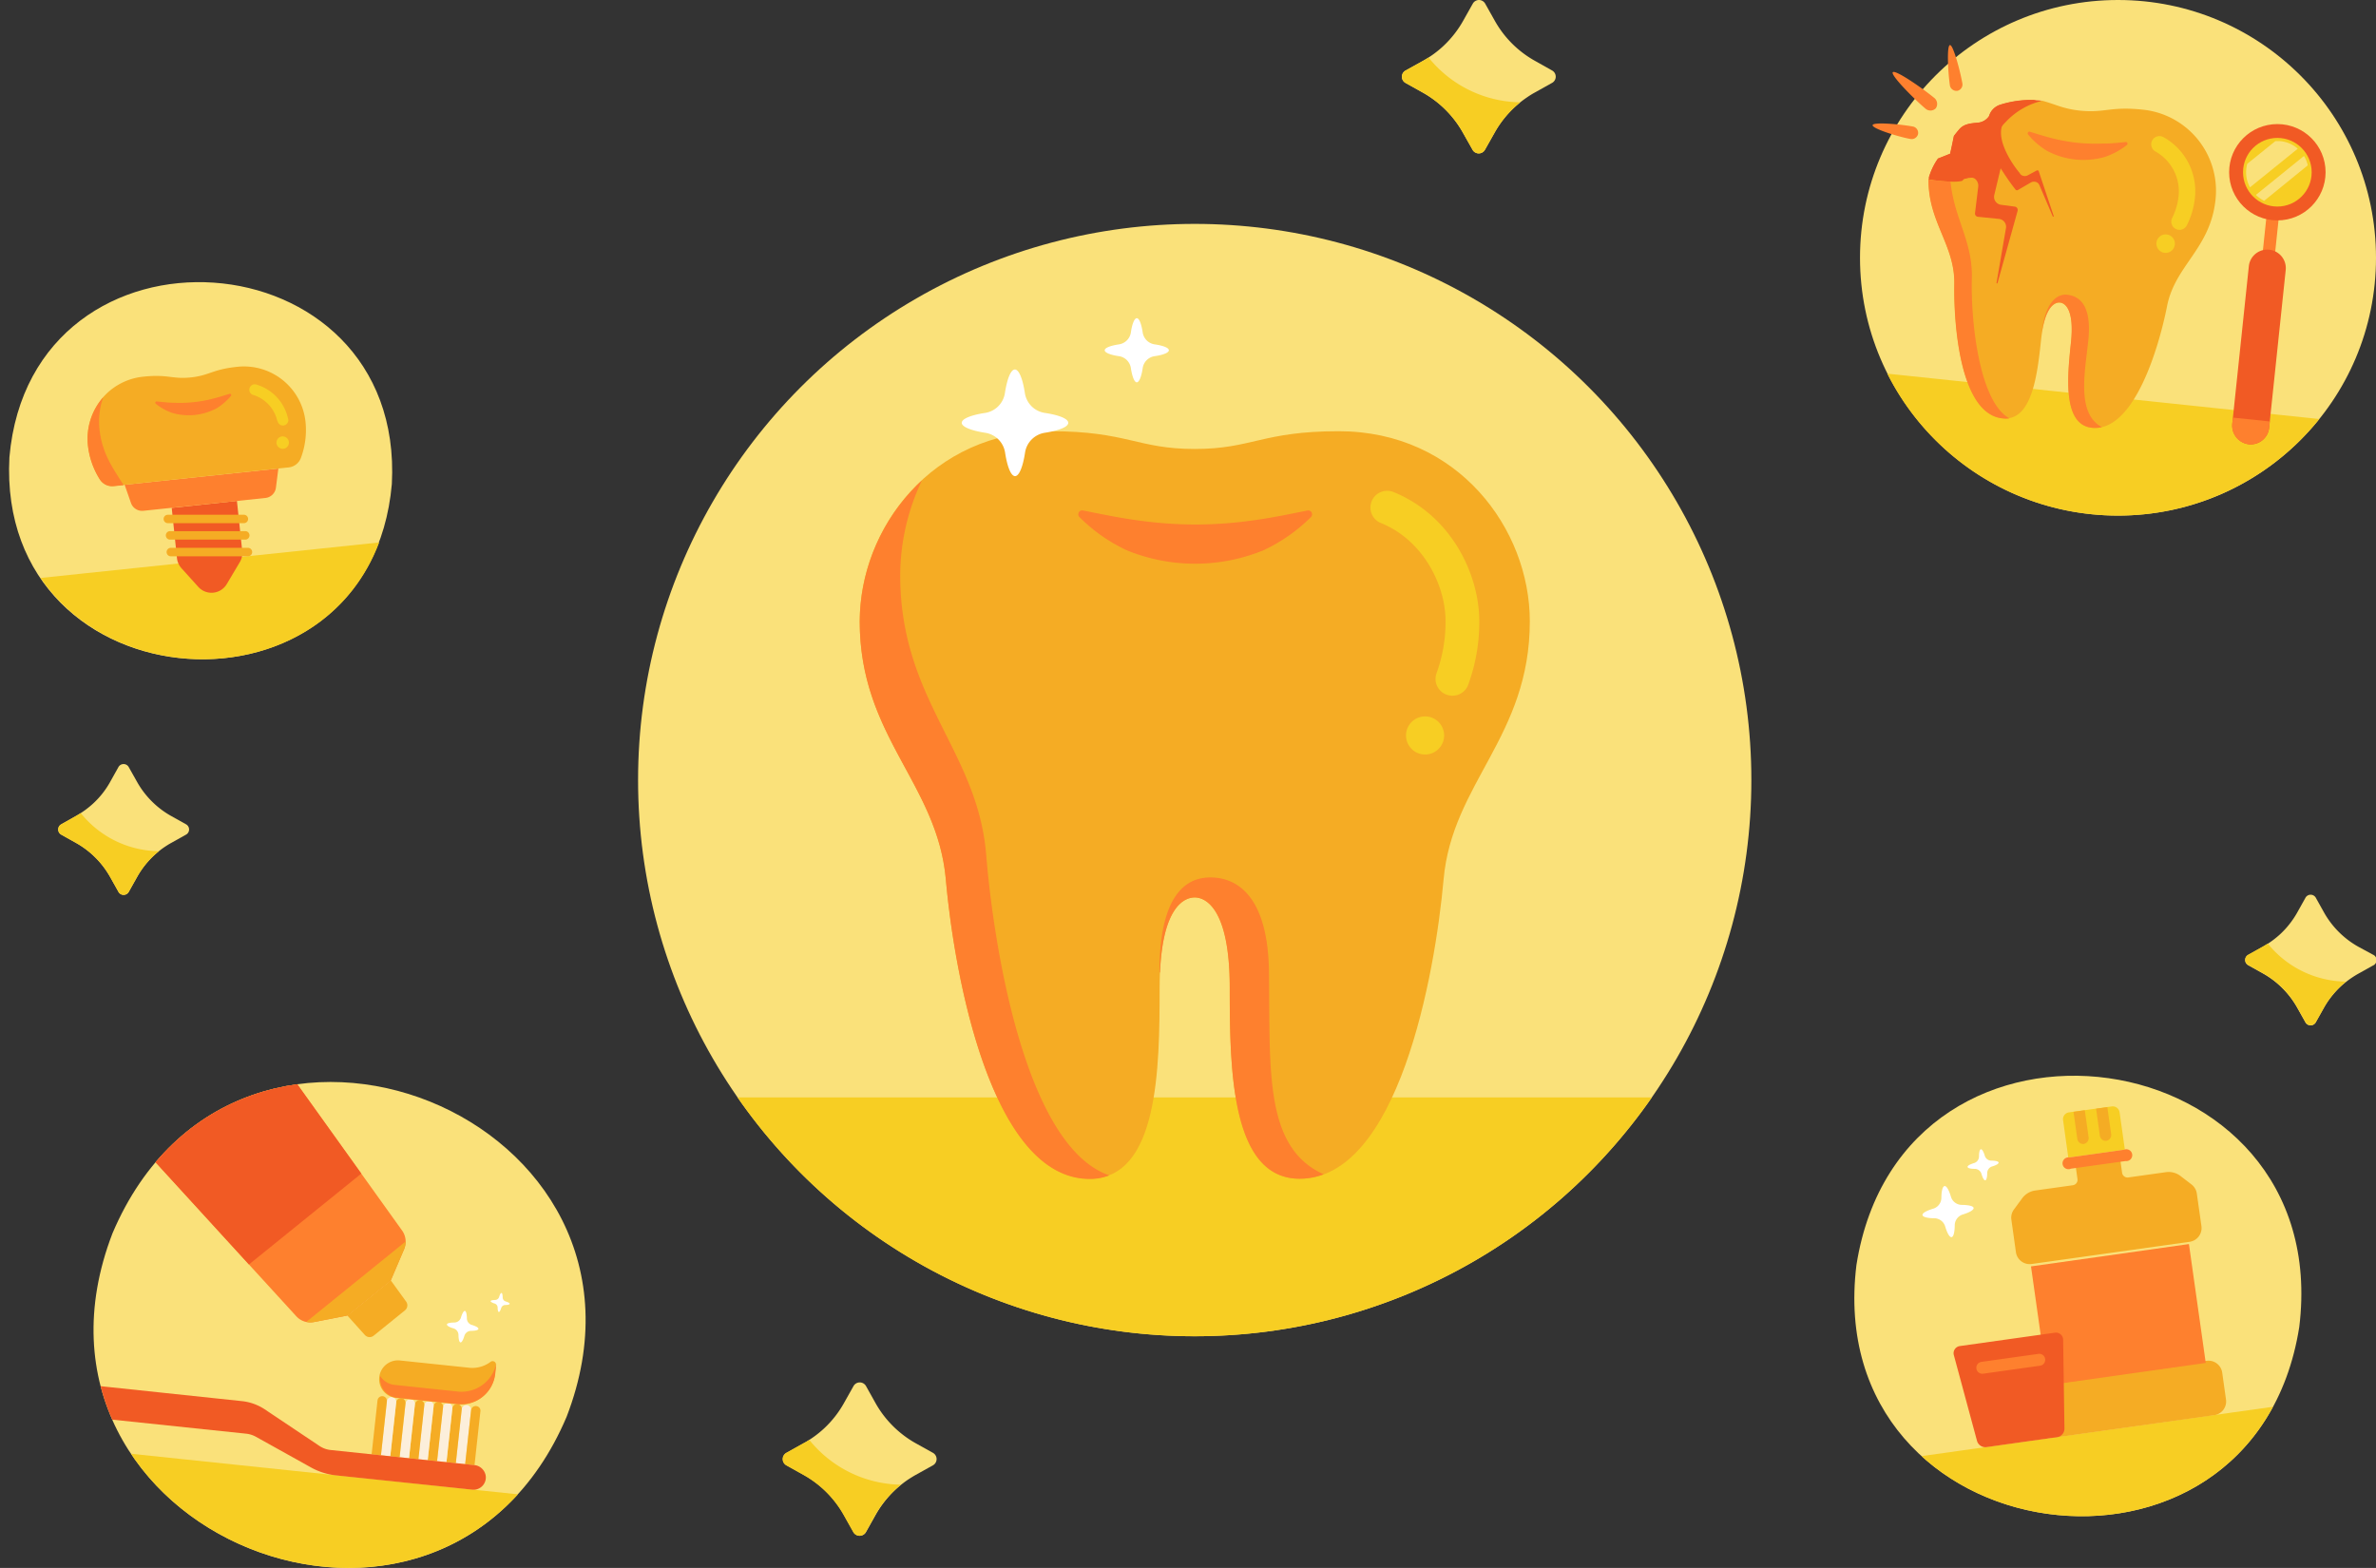 <?xml version="1.0" encoding="UTF-8"?> <svg xmlns="http://www.w3.org/2000/svg" xmlns:xlink="http://www.w3.org/1999/xlink" viewBox="0 0 401.53 265"><rect x="0" y="0" width="401.53" height="265" fill="#333333" stroke="none"/><defs><style>.cls-1{fill:none;}.cls-2{fill:#fae17a;}.cls-3{fill:#f7ce23;}.cls-4{fill:#f5ac24;}.cls-5{fill:#fe802e;}.cls-6{fill:#f15a24;}.cls-7{fill:#fff;}.cls-8{clip-path:url(#clip-path);}.cls-9{fill:#fcefdb;}</style><clipPath id="clip-path" transform="translate(1.53)"><path class="cls-1" d="M17.48,208.44c-19.5,50.68,55.54,81,76.75,31C113.74,188.74,38.7,158.44,17.48,208.44Z"></path></clipPath></defs><g id="Layer_2" data-name="Layer 2"><g id="BG"><rect class="cls-1" x="1.53" width="400" height="265"></rect><path class="cls-2" d="M399.47,161.34,397,160a15.13,15.13,0,0,1-5.77-5.76l-1.38-2.47a1,1,0,0,0-1.79,0l-1.38,2.47a15.11,15.11,0,0,1-2.78,3.56h0a15.36,15.36,0,0,1-3,2.19l-2.47,1.38a1,1,0,0,0,0,1.78l2.47,1.38a15.13,15.13,0,0,1,5.77,5.76l1.38,2.46a1,1,0,0,0,1.79,0l1.38-2.46a15,15,0,0,1,4.63-5c.37-.25.75-.49,1.14-.71l2.47-1.38A1,1,0,0,0,399.47,161.34Z" transform="translate(1.53)"></path><path class="cls-3" d="M381.71,159.47c-.26.17-.53.33-.8.49l-2.47,1.38a1,1,0,0,0,0,1.78l2.47,1.38a15.13,15.13,0,0,1,5.77,5.76l1.38,2.46a1,1,0,0,0,1.79,0l1.38-2.46a15.23,15.23,0,0,1,3.7-4.36A17.2,17.2,0,0,1,381.71,159.47Z" transform="translate(1.53)"></path><path class="cls-2" d="M156.14,245.55l-2.91-1.62a17.74,17.74,0,0,1-6.79-6.77l-1.62-2.9a1.21,1.21,0,0,0-2.11,0l-1.63,2.9a17.53,17.53,0,0,1-3.27,4.19h0a17.86,17.86,0,0,1-3.52,2.57l-2.9,1.62a1.21,1.21,0,0,0,0,2.11l2.9,1.62a17.65,17.65,0,0,1,6.8,6.78l1.62,2.89a1.21,1.21,0,0,0,2.11,0l1.62-2.89a17.83,17.83,0,0,1,5.44-5.95c.44-.29.89-.57,1.35-.83l2.91-1.62A1.21,1.21,0,0,0,156.14,245.55Z" transform="translate(1.53)"></path><path class="cls-3" d="M135.24,243.36c-.31.2-.62.39-1,.57l-2.9,1.62a1.21,1.21,0,0,0,0,2.11l2.9,1.62a17.65,17.65,0,0,1,6.8,6.78l1.62,2.89a1.21,1.21,0,0,0,2.11,0l1.62-2.89a17.48,17.48,0,0,1,4.35-5.13A20.26,20.26,0,0,1,135.24,243.36Z" transform="translate(1.53)"></path><path class="cls-2" d="M260.78,11.92l-2.9-1.63a17.6,17.6,0,0,1-6.79-6.77L249.46.62a1.2,1.2,0,0,0-2.1,0l-1.63,2.9a17.79,17.79,0,0,1-3.27,4.19h0a17.5,17.5,0,0,1-3.51,2.57L236,11.92a1.2,1.2,0,0,0,0,2.1l2.9,1.62a17.69,17.69,0,0,1,6.79,6.78l1.63,2.89a1.2,1.2,0,0,0,2.1,0l1.63-2.89a17.5,17.5,0,0,1,5.44-5.94,15.31,15.31,0,0,1,1.35-.84l2.9-1.62A1.2,1.2,0,0,0,260.78,11.92Z" transform="translate(1.53)"></path><path class="cls-3" d="M239.89,9.72c-.31.2-.63.39-.95.57L236,11.92a1.2,1.2,0,0,0,0,2.1l2.9,1.62a17.69,17.69,0,0,1,6.79,6.78l1.63,2.89a1.2,1.2,0,0,0,2.1,0l1.63-2.89a17.61,17.61,0,0,1,4.35-5.13A20.22,20.22,0,0,1,239.89,9.72Z" transform="translate(1.53)"></path><path class="cls-2" d="M29.88,139.3l-2.47-1.38a15.06,15.06,0,0,1-5.77-5.76l-1.39-2.47a1,1,0,0,0-1.79,0l-1.38,2.47a14.61,14.61,0,0,1-2.78,3.56h0a15.43,15.43,0,0,1-3,2.19L8.85,139.3a1,1,0,0,0,0,1.78l2.46,1.38a15.06,15.06,0,0,1,5.77,5.76l1.38,2.46a1,1,0,0,0,1.8,0l1.38-2.46a14.91,14.91,0,0,1,4.62-5.05c.37-.25.75-.49,1.15-.71l2.47-1.38A1,1,0,0,0,29.88,139.3Z" transform="translate(1.53)"></path><path class="cls-3" d="M12.12,137.43l-.81.49L8.85,139.3a1,1,0,0,0,0,1.78l2.46,1.38a15.06,15.06,0,0,1,5.77,5.76l1.38,2.46a1,1,0,0,0,1.8,0l1.38-2.46a15,15,0,0,1,3.69-4.36A17.17,17.17,0,0,1,12.12,137.43Z" transform="translate(1.53)"></path><ellipse class="cls-1" cx="357.93" cy="43.57" rx="43.6" ry="43.57"></ellipse><ellipse class="cls-2" cx="201.9" cy="131.84" rx="94.07" ry="94"></ellipse><path class="cls-3" d="M200.37,225.84a94,94,0,0,0,77.25-40.36H123.11A94,94,0,0,0,200.37,225.84Z" transform="translate(1.53)"></path><path class="cls-4" d="M224.71,72.88c-12.94,0-14.64,3-24.34,3s-11.41-3-24.35-3c-20.14,0-32.26,16.52-32.26,32.08,0,19.54,13.1,27.34,14.55,43.66s7.7,50.6,24.32,50.6c11.63,0,11.81-18.67,11.81-32.27s4.11-15.27,5.93-15.27,5.92,1.67,5.92,15.27.18,32.27,11.81,32.27c16.62,0,22.87-34.29,24.33-50.6S257,124.5,257,105C257,89.4,244.85,72.88,224.71,72.88Z" transform="translate(1.53)"></path><path class="cls-3" d="M239.3,121.08a3.22,3.22,0,1,0,3.22,3.22A3.22,3.22,0,0,0,239.3,121.08Z" transform="translate(1.53)"></path><path class="cls-3" d="M243.89,117.58a2.93,2.93,0,0,1-.95-.17,2.83,2.83,0,0,1-1.71-3.61,25.48,25.48,0,0,0,1.53-8.83c0-6.08-3.8-13.74-11-16.6a2.83,2.83,0,0,1,2.08-5.26c10,4,14.62,14.11,14.62,21.86a30.83,30.83,0,0,1-1.86,10.73A2.82,2.82,0,0,1,243.89,117.58Z" transform="translate(1.53)"></path><path class="cls-5" d="M165.13,144.46c-1.45-17.67-14.53-26.11-14.53-47.26a37.55,37.55,0,0,1,3.67-16A32.89,32.89,0,0,0,143.76,105c0,19.54,13.1,27.34,14.55,43.66s7.7,50.6,24.32,50.6a8.82,8.82,0,0,0,3.3-.61C171.94,193.83,166.47,160.81,165.13,144.46Z" transform="translate(1.53)"></path><path class="cls-5" d="M212.92,164.3c-.18-14.72-7-16-9.89-16s-8.62,1.28-8.62,16l.09.1c.48-11.26,4.18-12.72,5.87-12.72s5.92,1.67,5.92,15.27.18,32.27,11.81,32.27a11.47,11.47,0,0,0,4.06-.75C212.11,193.93,213.12,181,212.92,164.3Z" transform="translate(1.53)"></path><path class="cls-5" d="M212,93a28.59,28.59,0,0,0,8-5.59.66.66,0,0,0-.57-1.13c-3,.6-5.89,1.21-8.73,1.6a70,70,0,0,1-10.25.77,71.36,71.36,0,0,1-10.24-.78c-2.84-.39-5.7-1-8.74-1.6a.66.66,0,0,0-.57,1.13,28.11,28.11,0,0,0,8,5.61A30.53,30.53,0,0,0,212,93Z" transform="translate(1.53)"></path><path class="cls-2" d="M.06,77.29C3.76,35,66.94,39.36,64.69,81.8,61,124.15-2.19,119.73.06,77.29Z" transform="translate(1.53)"></path><path class="cls-3" d="M36.06,111.26l.49-.05c11.07-1.18,21.49-7.57,26-19.53l-57.21,6C12.14,107.68,24.41,112.35,36.06,111.26Z" transform="translate(1.53)"></path><path class="cls-6" d="M27.49,85.84l.89,8.51a3,3,0,0,0,.77,1.7L32,99.21a3,3,0,0,0,4.79-.49L39,95a3,3,0,0,0,.41-1.84l-.9-8.5Z" transform="translate(1.53)"></path><path class="cls-5" d="M19.53,81.93,20.6,85a2,2,0,0,0,2.09,1.33l20.64-2.17a2,2,0,0,0,1.77-1.74l.41-3.23Z" transform="translate(1.53)"></path><path class="cls-4" d="M38.52,62c-4.2.44-4.65,1.46-7.81,1.79s-3.8-.57-8-.13a10.46,10.46,0,0,0-9.38,11.53,13.45,13.45,0,0,0,2,5.78,2.47,2.47,0,0,0,2.39,1.16L47.23,79a2.49,2.49,0,0,0,2.1-1.63,13.49,13.49,0,0,0,.77-6.08A10.46,10.46,0,0,0,38.52,62Z" transform="translate(1.53)"></path><path class="cls-3" d="M46.14,73.76a1.05,1.05,0,1,0,1.15.94A1.06,1.06,0,0,0,46.14,73.76Z" transform="translate(1.53)"></path><path class="cls-5" d="M35.09,69a9.63,9.63,0,0,0,2.41-2.09.22.22,0,0,0-.23-.35c-1,.3-1.87.59-2.78.81a21.21,21.21,0,0,1-3.3.6,21.91,21.91,0,0,1-3.35.1c-.94,0-1.89-.13-2.9-.22a.22.22,0,0,0-.15.39,9.49,9.49,0,0,0,2.8,1.55,10.08,10.08,0,0,0,3.83.34A10.25,10.25,0,0,0,35.09,69Z" transform="translate(1.53)"></path><path class="cls-5" d="M19.36,82c-1.66-2.69-3.63-5.2-4.09-9.53a12.29,12.29,0,0,1,.65-5.33,10.73,10.73,0,0,0-2.6,8.09,13.45,13.45,0,0,0,2,5.78,2.47,2.47,0,0,0,2.39,1.16Z" transform="translate(1.53)"></path><path class="cls-4" d="M39.69,87H26.83a.71.71,0,0,0,0,1.42H39.69a.71.71,0,1,0,0-1.42Z" transform="translate(1.53)"></path><path class="cls-4" d="M40,89.77H27.13a.72.72,0,0,0,0,1.43H40a.72.72,0,0,0,0-1.43Z" transform="translate(1.53)"></path><path class="cls-4" d="M40.28,92.59H27.43a.72.72,0,1,0,0,1.43H40.28a.72.72,0,1,0,0-1.43Z" transform="translate(1.53)"></path><path class="cls-3" d="M45.37,71.13A.92.92,0,0,0,47.2,71a7.73,7.73,0,0,0-5.38-6,.92.92,0,1,0-.49,1.77,6,6,0,0,1,4,4.36Z" transform="translate(1.53)"></path><path class="cls-7" d="M179,71.46c0-.7-1.6-1.32-4-1.68a4,4,0,0,1-3.33-3.33c-.36-2.42-1-4-1.69-4s-1.32,1.59-1.69,4A4,4,0,0,1,165,69.78c-2.42.36-4,1-4,1.68s1.59,1.32,4,1.69a4,4,0,0,1,3.32,3.32c.37,2.42,1,4,1.69,4s1.33-1.59,1.69-4A4,4,0,0,1,175,73.15C177.39,72.78,179,72.17,179,71.46Z" transform="translate(1.53)"></path><path class="cls-7" d="M196,59.2c0-.43-1-.8-2.42-1a2.4,2.4,0,0,1-2-2c-.22-1.46-.59-2.42-1-2.42s-.8,1-1,2.42a2.4,2.4,0,0,1-2,2c-1.46.22-2.42.59-2.42,1s1,.8,2.42,1a2.39,2.39,0,0,1,2,2c.22,1.46.6,2.42,1,2.42s.8-1,1-2.42a2.39,2.39,0,0,1,2-2C195,60,196,59.62,196,59.2Z" transform="translate(1.53)"></path><path class="cls-2" d="M312.2,213.78c-6.07,49.2,67.09,59.49,74.83,10.51C393.1,175.09,319.94,164.81,312.2,213.78Z" transform="translate(1.53)"></path><path class="cls-3" d="M382.6,237.76l-59.4,8.34C339.94,261.35,370.53,260.09,382.6,237.76Z" transform="translate(1.53)"></path><path class="cls-4" d="M345.14,231.8h27a2.35,2.35,0,0,1,2.35,2.35v4.59a2.34,2.34,0,0,1-2.34,2.34h-27a2.34,2.34,0,0,1-2.34-2.34v-4.59a2.34,2.34,0,0,1,2.34-2.34Z" transform="translate(-27.86 52.17) rotate(-7.99)"></path><path class="cls-4" d="M338.81,204.42l1.4-1.9a3.31,3.31,0,0,1,2.19-1.31l6.36-.89a.92.92,0,0,0,.79-1.06l-.35-2.49,7.54-1.06.35,2.49a.93.93,0,0,0,1.06.8l6.35-.89a3.31,3.31,0,0,1,2.47.65l1.87,1.44a2.36,2.36,0,0,1,.88,1.53l.78,5.5a2.35,2.35,0,0,1-2,2.65l-26.7,3.75a2.35,2.35,0,0,1-2.65-2l-.77-5.49A2.34,2.34,0,0,1,338.81,204.42Z" transform="translate(1.53)"></path><rect class="cls-5" x="343.08" y="211.66" width="26.96" height="20.29" transform="matrix(-0.99, 0.14, -0.14, -0.99, 742.04, 391.86)"></rect><path class="cls-3" d="M348.13,188l7.22-1a1.17,1.17,0,0,1,1.32,1l.89,6.3L348,195.64l-.88-6.3A1.16,1.16,0,0,1,348.13,188Z" transform="translate(1.53)"></path><path class="cls-5" d="M357.68,196.23l-9.24,1.29a1,1,0,1,1-.27-1.9l9.24-1.3a1,1,0,1,1,.27,1.91Z" transform="translate(1.53)"></path><path class="cls-4" d="M354.43,192.81a1,1,0,0,1-1.09-.82l-.64-4.61,1.9-.27.65,4.61A1,1,0,0,1,354.43,192.81Z" transform="translate(1.53)"></path><path class="cls-4" d="M350.62,193.34a1,1,0,0,1-1.09-.82l-.65-4.61,1.91-.27.65,4.62A1,1,0,0,1,350.62,193.34Z" transform="translate(1.53)"></path><path class="cls-6" d="M329.66,227.5l16.08-2.26a1.22,1.22,0,0,1,1.39,1.19l.22,15a1.46,1.46,0,0,1-1.26,1.47l-11.9,1.68a1.47,1.47,0,0,1-1.62-1.07L328.65,229A1.22,1.22,0,0,1,329.66,227.5Z" transform="translate(1.53)"></path><path class="cls-5" d="M343.23,230.82l-9.62,1.35a1,1,0,0,1-.28-2l9.62-1.35a1,1,0,0,1,.28,2Z" transform="translate(1.53)"></path><path class="cls-7" d="M332,204.18c0-.34-.86-.53-2-.54a1.93,1.93,0,0,1-1.83-1.37c-.34-1.14-.74-1.86-1.08-1.81s-.53.85-.54,2a1.93,1.93,0,0,1-1.38,1.82c-1.13.34-1.86.74-1.81,1.08s.86.53,2,.54a1.94,1.94,0,0,1,1.83,1.37c.34,1.14.74,1.86,1.08,1.82s.53-.86.54-2a1.93,1.93,0,0,1,1.37-1.83C331.28,204.92,332,204.52,332,204.18Z" transform="translate(1.53)"></path><path class="cls-7" d="M336.22,196.49c0-.2-.51-.32-1.23-.33a1.15,1.15,0,0,1-1.1-.83c-.21-.68-.45-1.12-.66-1.09s-.32.52-.32,1.23a1.17,1.17,0,0,1-.83,1.1c-.69.21-1.13.45-1.1.66s.52.32,1.23.32a1.19,1.19,0,0,1,1.11.83c.2.69.44,1.13.65,1.1s.32-.52.33-1.23a1.17,1.17,0,0,1,.83-1.11C335.81,196.94,336.25,196.69,336.22,196.49Z" transform="translate(1.53)"></path><path class="cls-2" d="M17.48,208.44c-19.5,50.68,55.54,81,76.75,31C113.74,188.74,38.7,158.44,17.48,208.44Z" transform="translate(1.53)"></path><path class="cls-3" d="M86,252.56,20.61,245.7C34.35,266.34,67.2,273.1,86,252.56Z" transform="translate(1.53)"></path><g class="cls-8"><path class="cls-9" d="M78.08,238.34a.79.79,0,1,0-1.58-.16l-1,9.11,1.58.17Z" transform="translate(1.53)"></path><path class="cls-4" d="M76.5,238.18a.79.79,0,0,0-1.58-.17l-1,9.11,1.58.17Z" transform="translate(1.53)"></path><path class="cls-4" d="M79.66,238.51a.78.78,0,0,0-.71-.87.79.79,0,0,0-.87.7l-1,9.12,1.58.16Z" transform="translate(1.53)"></path><path class="cls-9" d="M74.92,238a.8.8,0,0,0-.71-.87.78.78,0,0,0-.87.71l-1,9.11,1.58.16Z" transform="translate(1.53)"></path><path class="cls-4" d="M73.34,237.85a.8.8,0,1,0-1.59-.17l-1,9.11,1.58.17Z" transform="translate(1.53)"></path><path class="cls-9" d="M71.75,237.68a.78.78,0,0,0-.7-.87.8.8,0,0,0-.88.7l-1,9.12,1.58.16Z" transform="translate(1.53)"></path><path class="cls-4" d="M70.17,237.51a.79.79,0,0,0-.7-.87.81.81,0,0,0-.88.71l-1,9.11,1.59.17Z" transform="translate(1.53)"></path><path class="cls-9" d="M68.59,237.35a.78.78,0,0,0-.71-.87.79.79,0,0,0-.87.7l-1,9.11,1.58.17Z" transform="translate(1.53)"></path><path class="cls-4" d="M67,237.18a.79.79,0,0,0-1.58-.16l-1,9.11,1.58.16Z" transform="translate(1.53)"></path><path class="cls-9" d="M65.43,237a.79.79,0,1,0-1.58-.17l-1,9.11,1.58.17Z" transform="translate(1.53)"></path><path class="cls-4" d="M63.85,236.85a.79.79,0,0,0-1.58-.17l-1,9.12,1.58.16Z" transform="translate(1.53)"></path><path class="cls-6" d="M80.55,249.39a2.16,2.16,0,0,0-2-1.78l-24.18-2.54a4.19,4.19,0,0,1-1.9-.68l-9.28-6.21a8.63,8.63,0,0,0-3.8-1.37l-37.81-4a2.83,2.83,0,0,0-3.13,2.27A2.7,2.7,0,0,0,.89,238.2l39.2,4.11a4.4,4.4,0,0,1,1.61.51L51,248a11.18,11.18,0,0,0,4.29,1.36l23,2.41A2.08,2.08,0,0,0,80.55,249.39Z" transform="translate(1.53)"></path><path class="cls-4" d="M81.37,230.17a5.11,5.11,0,0,1-3.55,1l-11.64-1.22a3.18,3.18,0,1,0-.67,6.32l10.25,1.07a5.79,5.79,0,0,0,6.37-5.15l.15-1.46A.57.57,0,0,0,81.37,230.17Z" transform="translate(1.53)"></path><path class="cls-5" d="M75.77,235.18l-10.63-1.12a3.27,3.27,0,0,1-2.42-1.5c0,.06,0,.11,0,.18a3.19,3.19,0,0,0,2.83,3.49l10.25,1.07a5.79,5.79,0,0,0,6.37-5.15l.15-1.46c0-.06,0-.1,0-.16A6,6,0,0,1,75.77,235.18Z" transform="translate(1.53)"></path><path class="cls-5" d="M51.54,223.44l5.63-1.1,7.34-5.94,2.25-5.27a3.23,3.23,0,0,0-.34-3.16L32.85,161.12,9.64,179.9l38.89,42.55A3.21,3.21,0,0,0,51.54,223.44Z" transform="translate(1.53)"></path><path class="cls-4" d="M51.54,223.44l5.63-1.1,7.34-5.94,1.32-3.08.93-2.19a3.18,3.18,0,0,0,.24-1.29L50.24,223.41A3.16,3.16,0,0,0,51.54,223.44Z" transform="translate(1.53)"></path><polygon class="cls-6" points="61.06 198.35 45.18 176.19 23.68 193.59 42.07 213.71 61.06 198.35"></polygon><rect class="cls-6" x="3" y="164.19" width="32.03" height="7.12" rx="1.18" transform="translate(-99.75 49.3) rotate(-38.98)"></rect><path class="cls-4" d="M60.13,225.63a1.08,1.08,0,0,0,1.48.12l5.3-4.29a1.09,1.09,0,0,0,.2-1.47l-2.6-3.59-7.34,5.94Z" transform="translate(1.53)"></path><path class="cls-7" d="M74,223.85c0-.21.52-.32,1.25-.33a1.19,1.19,0,0,0,1.12-.84c.21-.7.46-1.14.66-1.12s.33.53.34,1.26a1.16,1.16,0,0,0,.84,1.11c.7.21,1.14.46,1.11.67s-.52.32-1.25.33a1.18,1.18,0,0,0-1.12.84c-.21.7-.46,1.14-.66,1.11s-.33-.52-.34-1.25a1.18,1.18,0,0,0-.84-1.12C74.4,224.31,74,224.06,74,223.85Z" transform="translate(1.53)"></path><path class="cls-7" d="M81.38,219.91c0-.12.32-.19.76-.2a.72.72,0,0,0,.68-.51c.12-.42.27-.69.4-.67s.19.32.2.76a.71.71,0,0,0,.51.67c.42.13.69.28.67.4s-.32.2-.76.2a.72.72,0,0,0-.67.51c-.13.42-.28.69-.4.67s-.2-.31-.2-.75a.73.73,0,0,0-.51-.68C81.63,220.19,81.37,220,81.38,219.91Z" transform="translate(1.53)"></path></g><ellipse class="cls-2" cx="357.93" cy="43.57" rx="43.6" ry="43.57"></ellipse><path class="cls-3" d="M351.84,86.9a43.58,43.58,0,0,0,38.57-16.08l-73-7.67A43.55,43.55,0,0,0,351.84,86.9Z" transform="translate(1.53)"></path><path class="cls-5" d="M318.34,12.21c-.41.49,3.64,4.57,5.57,6.19a1.26,1.26,0,0,0,1.7-.1,1.31,1.31,0,0,0-.2-1.7C323.48,15,318.76,11.71,318.34,12.21Z" transform="translate(1.53)"></path><path class="cls-5" d="M321.81,21.4c-2-.39-6.77-.83-6.88-.25s4.43,2,6.47,2.35a1.11,1.11,0,0,0,1.21-.84A1.1,1.1,0,0,0,321.81,21.4Z" transform="translate(1.53)"></path><path class="cls-5" d="M328,7.62c-.58.09-.31,4.83,0,6.88a1.14,1.14,0,0,0,1.26.85,1.1,1.1,0,0,0,.85-1.19C329.76,12.11,328.55,7.52,328,7.62Z" transform="translate(1.53)"></path><path class="cls-6" d="M334.59,19.64a2.55,2.55,0,0,1-1.86,1.11c-1.27.12-2.4.19-3.21,1.16-.63.75-.87,1.09-.87,1.09s-.41,2.06-.64,3c-.58.22-1.13.46-2.05.81a10,10,0,0,0-1.59,3.52s4.25,1.07,5.67.63c0,0,3-2.55,4.9-4,.8-.63,1.79-2.79,3.9-5.4s2.62-3.61,4.77-4.52a17,17,0,0,0-7.12.68A2.84,2.84,0,0,0,334.59,19.64Z" transform="translate(1.53)"></path><path class="cls-4" d="M360.55,18.53c-5.53-.58-6.39.6-10.55.17-2.9-.31-4.07-1.05-6.39-1.67a12.29,12.29,0,0,0-6.26,3.67c-2.32,2.23-.86,4.64-2.33,5.44l-2.95,1.6a9.23,9.23,0,0,1-2,2.82c-1.4.43-5.6-.21-5.67-.22-.06,7.21,4.46,11.07,4.36,17.62-.12,7,1,22,8.13,22.75,5,.52,5.89-7.46,6.51-13.28s2.44-6.35,3.22-6.27,2.46,1,1.84,6.8S347.06,71.78,352,72.3c7.11.75,11.33-13.64,12.69-20.56s7.31-9.67,8.19-18A13.78,13.78,0,0,0,360.55,18.53Z" transform="translate(1.53)"></path><path class="cls-5" d="M331.7,47.05c.18-6.23-3-10.11-3.6-16.35-1.7-.05-3.68-.36-3.73-.36-.06,7.21,4.46,11.07,4.36,17.62-.12,7,1,22,8.13,22.75a4.22,4.22,0,0,0,1.19,0C332.85,67.84,331.5,53.9,331.7,47.05Z" transform="translate(1.53)"></path><path class="cls-5" d="M351.38,57.54c.65-6.19-1.67-7.53-3.61-7.73-1.1-.12-3.63.45-4.28,6.64v0c.71-4.93,2.38-5.4,3.11-5.33s2.46,1,1.84,6.8S347.06,71.78,352,72.3a5.22,5.22,0,0,0,1.68-.11C349.35,69.9,350.82,62.9,351.38,57.54Z" transform="translate(1.53)"></path><path class="cls-3" d="M364.05,23.16a1.4,1.4,0,0,0-1.88.59,1.39,1.39,0,0,0,.59,1.87,7.73,7.73,0,0,1,3.89,7.43,10.74,10.74,0,0,1-1.1,3.79,1.39,1.39,0,0,0,.63,1.86,1.59,1.59,0,0,0,.47.14,1.39,1.39,0,0,0,1.39-.77,13.49,13.49,0,0,0,1.37-4.73A10.46,10.46,0,0,0,364.05,23.16Z" transform="translate(1.53)"></path><path class="cls-3" d="M364.64,39.63A1.56,1.56,0,1,0,366,41.35,1.56,1.56,0,0,0,364.64,39.63Z" transform="translate(1.53)"></path><path class="cls-5" d="M357.7,24a.28.28,0,0,1,.19.51,12.26,12.26,0,0,1-3.68,2,13.14,13.14,0,0,1-5,.45,12.94,12.94,0,0,1-4.83-1.48,12.36,12.36,0,0,1-3.18-2.76.29.29,0,0,1,.3-.46c1.27.39,2.47.78,3.67,1.08a31.43,31.43,0,0,0,4.34.79,30.92,30.92,0,0,0,4.42.13C355.12,24.27,356.37,24.14,357.7,24Z" transform="translate(1.53)"></path><path class="cls-6" d="M343,28.93a.16.16,0,0,0-.1-.11.28.28,0,0,0-.25,0l-1.48.8a1.08,1.08,0,0,1-.89.07.94.94,0,0,1-.52-.48c-.5-.55-4.51-5.65-2.64-8.63h0a.75.75,0,0,1,.07-.12,5.63,5.63,0,0,1,1.72-1.63,11.17,11.17,0,0,1,3.69-1.92l1.05.09a17,17,0,0,0-7.12.68,2.84,2.84,0,0,0-1.9,1.93,2.55,2.55,0,0,1-1.86,1.11c-1.27.12-2.4.19-3.21,1.16-.63.75-.87,1.09-.87,1.09s-.41,2.06-.64,3c-.58.22-1.13.46-2.05.81A12.49,12.49,0,0,0,324.42,30h0c1.45.22,4.47.56,5.5.24l.16,0h0l.12,0h0l.16,0h.06l.2-.05.08,0,.5-.13.13,0h0l.1,0a.94.94,0,0,1,.88.23,1.47,1.47,0,0,1,.47,1.26L332.24,36a.55.55,0,0,0,.51.64h0l3.54.36h0a1.34,1.34,0,0,1,1.18,1.54l-1.6,9.27a.1.1,0,0,0,.08.1h0a.09.09,0,0,0,.09-.08h0l3.39-12.18a.58.58,0,0,0-.07-.48.56.56,0,0,0-.41-.25l-2.33-.31a1.35,1.35,0,0,1-1.13-1.65l1.08-4.51.49.75c.57.89,1.46,2.15,2,2.81a.31.31,0,0,0,.4.12l2.2-1.28a1.09,1.09,0,0,1,.86-.1.93.93,0,0,1,.58.5l2.29,5.36s0,0,.09,0a.07.07,0,0,0,.06-.08Z" transform="translate(1.53)"></path><rect class="cls-5" x="381.2" y="35.37" width="2.09" height="8.12" transform="translate(7.74 -39.71) rotate(6)"></rect><path class="cls-6" d="M382,42.21A3.13,3.13,0,0,0,378.51,45l-2.79,26.52a3.22,3.22,0,0,0,2.68,3.56,3.13,3.13,0,0,0,3.54-2.77l2.8-26.65A3.13,3.13,0,0,0,382,42.21Z" transform="translate(1.53)"></path><path class="cls-5" d="M375.71,71.64a3.13,3.13,0,0,0,6.23.66l.11-1.07-6.23-.65Z" transform="translate(1.53)"></path><ellipse class="cls-6" cx="384.86" cy="29.11" rx="8.15" ry="8.14"></ellipse><ellipse class="cls-3" cx="384.86" cy="29.11" rx="5.8" ry="5.8"></ellipse><path class="cls-2" d="M383.88,23.86a5.41,5.41,0,0,0-.9,0l-4.73,3.82a5.26,5.26,0,0,0-.17.88,5.18,5.18,0,0,0,.63,3.1l8.07-6.53A5.25,5.25,0,0,0,383.88,23.86Z" transform="translate(1.53)"></path><path class="cls-2" d="M387.83,26.36l-8.13,6.58a5.67,5.67,0,0,0,1.4,1l7.37-6A5.19,5.19,0,0,0,387.83,26.36Z" transform="translate(1.53)"></path></g></g></svg> 